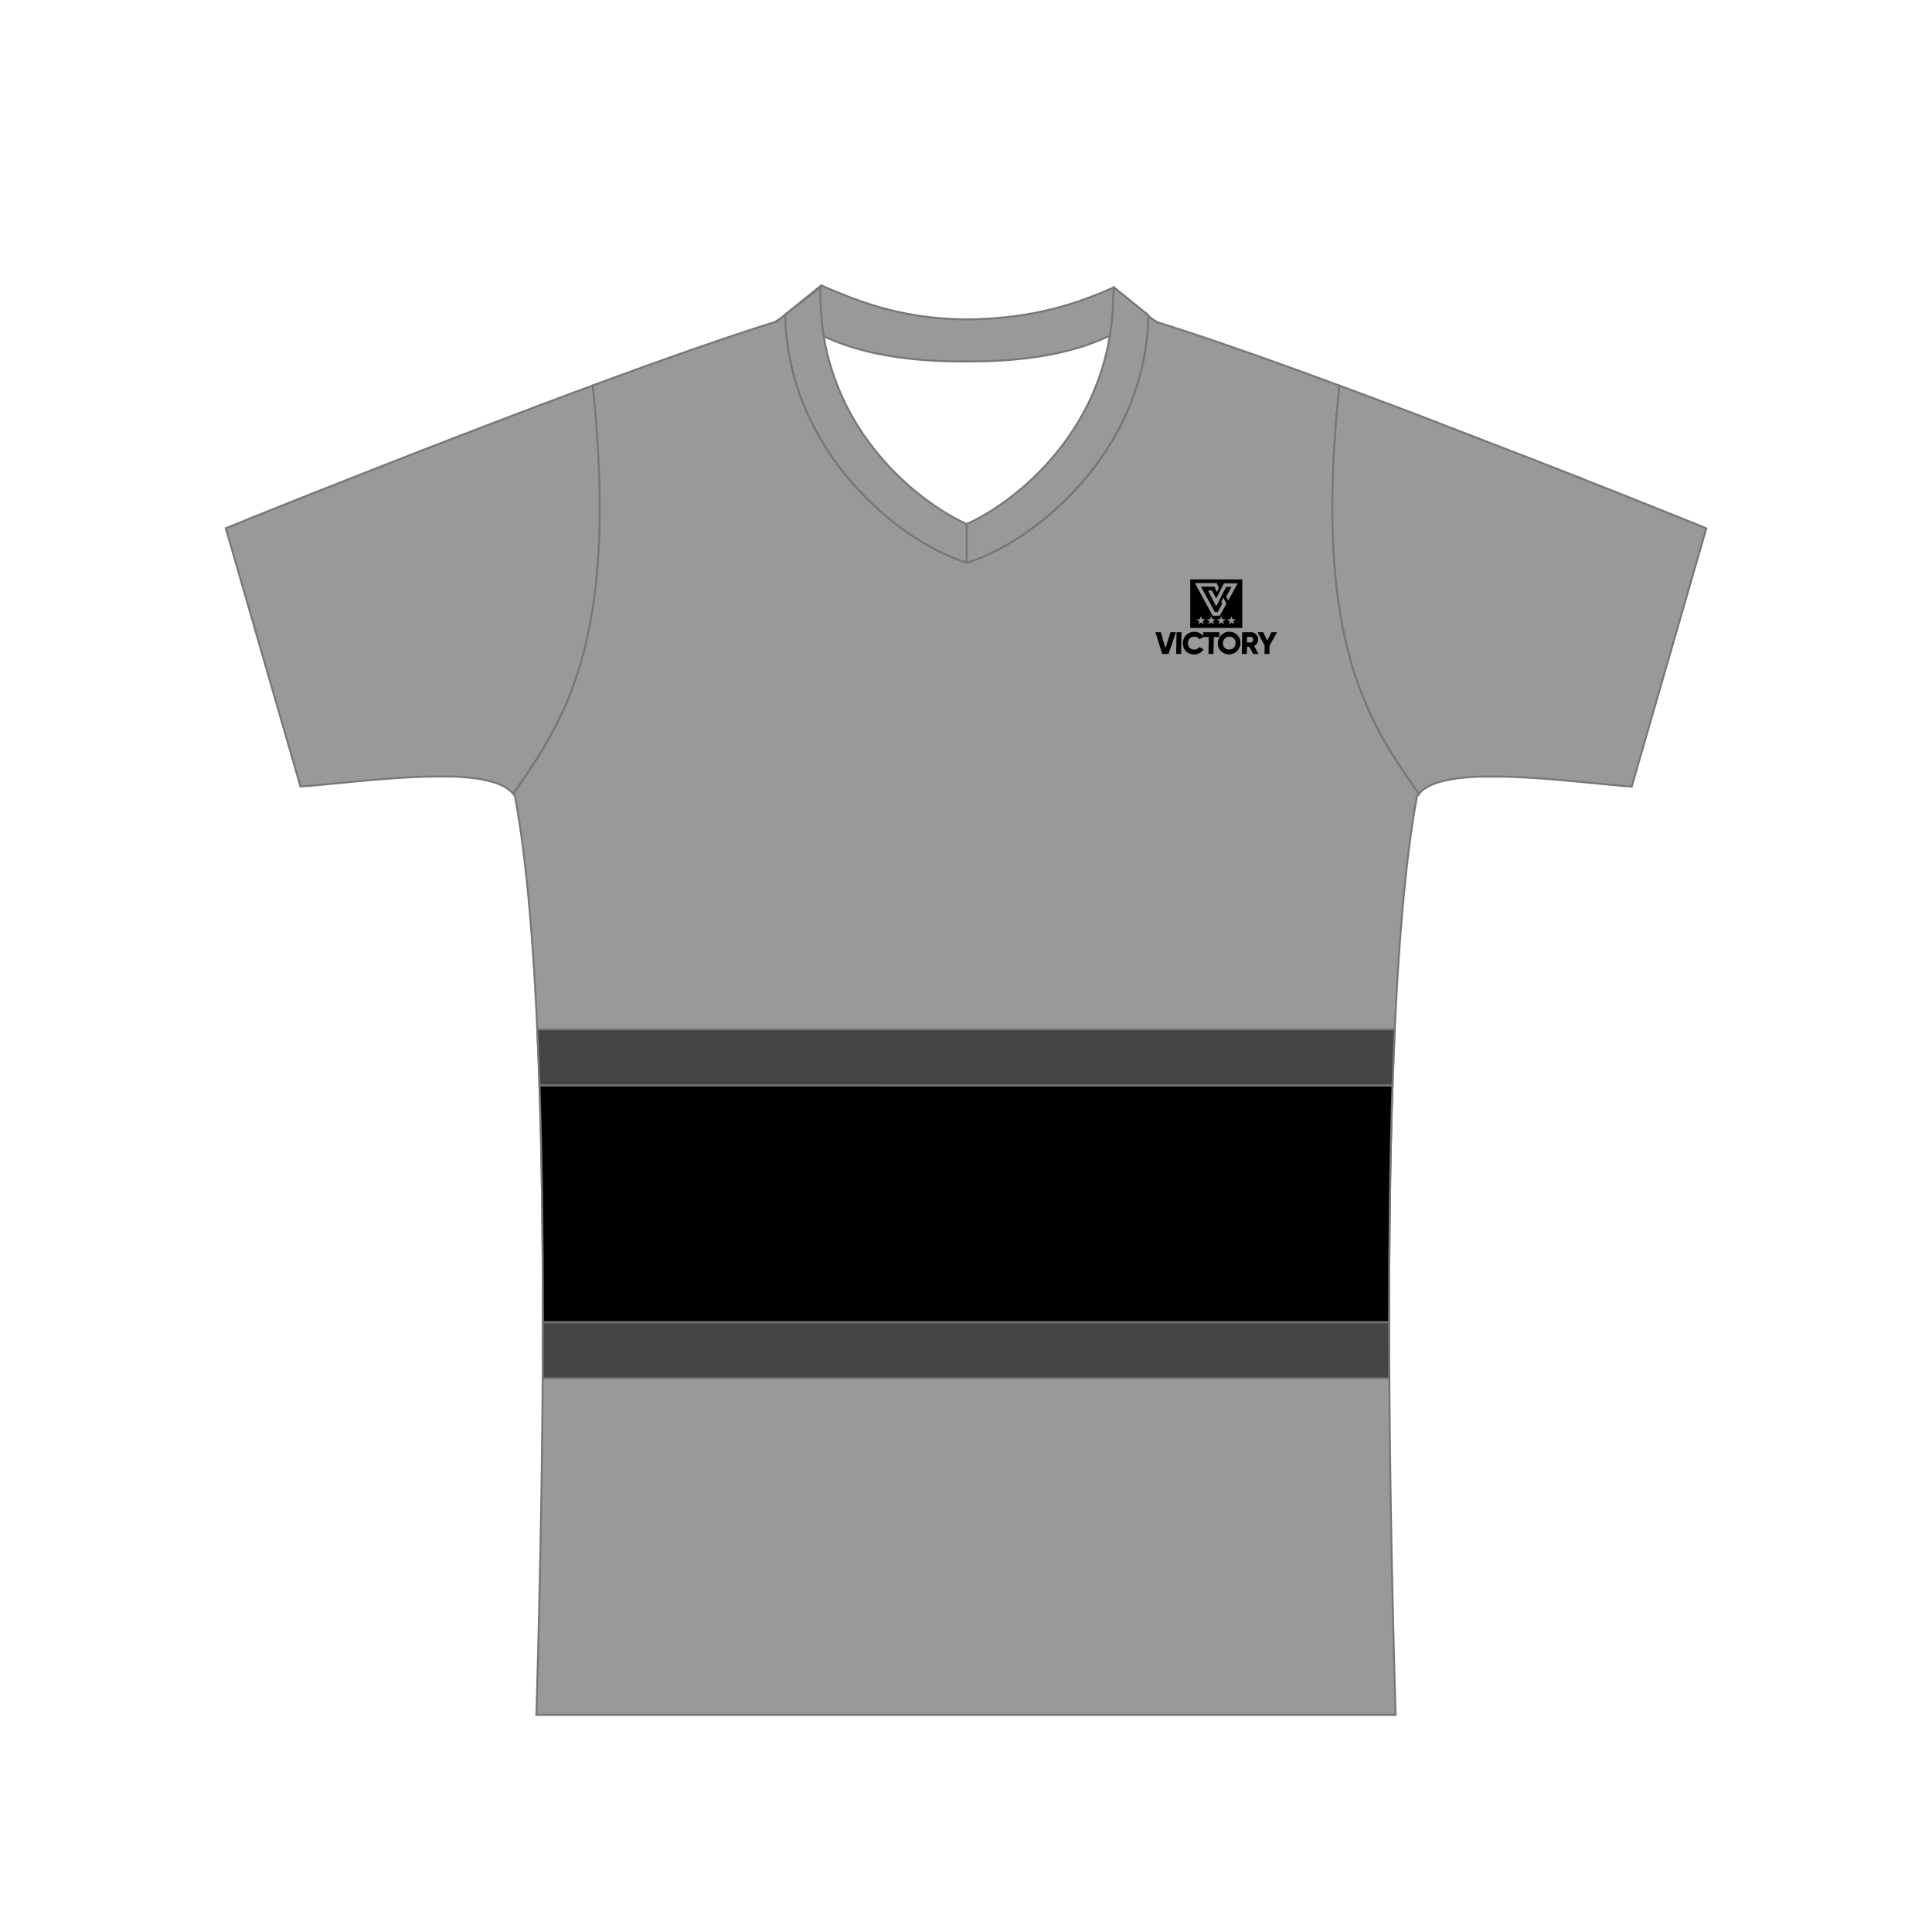 <svg xmlns="http://www.w3.org/2000/svg" viewBox="0 0 1000 1000"><g id="Layer_2" data-name="Layer 2"><path d="M733.44,412.15c-17,90.93-16.42,292.76-11.07,475.46H277.63c5.36-182.7,6-384.53-11.07-475.46a11,11,0,0,0-1.47-1.9,3.5,3.5,0,0,1,.27.28.37.37,0,0,1,.38.17c25.15-36.4,55.2-77.66,40.95-211.15,34.67-12.82,68.1-24.64,94.27-32.83a49.56,49.56,0,0,0,5.47-3.83.22.22,0,0,0,0,.14v.73C408.3,235,466.87,280.93,499.85,291l.46.14a.31.31,0,0,0,.19,0L501,291c33-10,91.51-55.64,93.41-126.89l0-.56a38.34,38.34,0,0,0,4.65,3.22c26.17,8.19,59.6,20,94.27,32.83-14.25,133.49,15.8,174.75,41,211.15a.37.37,0,0,1,.38-.17,3.5,3.5,0,0,1,.27-.28A11,11,0,0,0,733.44,412.15Z" fill="#999" stroke="#777" stroke-miterlimit="22.93"/><path d="M265.74,410.7a.37.37,0,0,0-.38-.17,3.5,3.5,0,0,0-.27-.28,9.11,9.11,0,0,0-.83-.81c-.16-.15-.33-.29-.5-.42a12.14,12.14,0,0,0-1.34-1,5.29,5.29,0,0,0-.5-.32,28.7,28.7,0,0,0-6.85-2.93l-.75-.21c-.7-.2-1.42-.38-2.16-.55l-1-.23c-1.41-.3-2.88-.56-4.42-.78-1-.14-1.94-.27-2.95-.38l-1.51-.16c-1.6-.16-3.24-.28-4.94-.38l-1.48-.07-1.67-.07-1.7,0-1.71,0-1.6,0c-2,0-4.09,0-6.18,0l-2.18.05c-3.71.09-7.5.26-11.33.48l-3.28.2c-2.77.19-5.56.39-8.33.61-1.93.15-3.86.32-5.77.48-6.17.54-12.22,1.13-17.92,1.68l-2.92.29c-4.45.43-8.66.82-12.51,1.13-1.07.08-2.13.13-3.23.25L116.87,273.42l.66-.27.56-.23,3.54-1.43.81-.33,3.41-1.37,2.39-1,1.74-.7,1.84-.74,1-.39,6.34-2.54,1.14-.46,2.36-.95.11-.05c.56-.21,1.12-.44,1.69-.67l1.93-.77,1.6-.64,2.33-.93,2.73-1.09,1.4-.56,2.86-1.14a1.45,1.45,0,0,0,.22-.09l4.1-1.63.13-.05,6.2-2.46.1,0,3.11-1.23,1.64-.65,4.31-1.71,2.35-.93,4.78-1.89L203,239.15l6.83-2.67,8.7-3.39,4-1.55,12.18-4.72,8.26-3.18,9.1-3.49,5.72-2.19,2.93-1.12,7.56-2.87,4.55-1.73,8.27-3.12,9.14-3.43,5.91-2.21,10.58-3.93C320.94,333,290.89,374.3,265.74,410.7ZM882.48,273.16l-.79-.32-.71-.29-.82-.33-1.48-.6-1.76-.71-.22-.09-1.11-.45-3.84-1.55-1.41-.57-.33-.13-1.84-.74-1-.39L851,260.51l-8.32-3.32-4.31-1.72-.14-.05-6.2-2.46-.09,0-16.19-6.41a4.52,4.52,0,0,1-.47-.18l-6.93-2.73-7.65-3-10.53-4.12-2.69-1-5.44-2.12-.58-.22-4-1.55-9.34-3.62-11.09-4.28-9-3.45L742.25,218l-2.93-1.12L731.76,214l-4.27-1.62-8.55-3.23-9.14-3.43-5.91-2.21-10.58-3.93c-14.25,133.49,15.8,174.75,41,211.15a.37.37,0,0,1,.38-.17,3.5,3.5,0,0,1,.27-.28,9.11,9.11,0,0,1,.83-.81c.16-.15.33-.29.5-.42a12.14,12.14,0,0,1,1.34-1,5.29,5.29,0,0,1,.5-.32,28.7,28.7,0,0,1,6.85-2.93l.75-.21c.7-.2,1.42-.38,2.16-.55l1-.23c1.41-.3,2.88-.56,4.42-.78,1-.14,1.94-.27,3-.38l1.51-.16c1.6-.16,3.24-.28,4.94-.38l1.48-.07,1.67-.07,1.7,0,1.71,0,1.6,0c2,0,4.09,0,6.18,0l2.18.05c3.71.09,7.5.26,11.33.48l3.28.2c2.77.19,5.56.39,8.33.61,1.93.15,3.86.32,5.77.48,6.17.54,12.22,1.13,17.92,1.68l2.92.29c4.45.43,8.66.82,12.51,1.13,1.07.08,2.13.13,3.23.25l38.61-133.63Z" fill="#999" stroke="#777" stroke-miterlimit="22.93"/><path d="M576.5,148.76c-25.31,11.34-48,16.26-76.4,16.58-28.37-.32-49.64-6.29-75-17.63l-18,14.58c18.49,14.21,44.28,24.94,93,24.81,48.67.13,74.46-10.6,92.95-24.81Z" fill="#999" stroke="#777" stroke-miterlimit="22.93" fill-rule="evenodd"/><path d="M594.39,163.34v.16l0,.56C592.47,235.31,533.94,280.94,501,291l-.46.14a.31.31,0,0,1-.19,0l-.46-.14c-33-10-91.55-56-93.44-127.19V163a.22.22,0,0,1,0-.14s0,0,0,0a.18.18,0,0,1,.07-.1l.64-.49.18-.15,2.5-1.93,14.76-11.45,0,4.19c0,2.76.11,5.46.3,8.12a126.37,126.37,0,0,0,1.48,13c9.52,57.18,54.64,88.79,74,97.14,19.42-8.36,64.68-40.05,74.08-97.46A127.43,127.43,0,0,0,575.94,161c.18-2.64.27-5.33.29-8.07l.27-4.19,17.78,14.33A.33.33,0,0,1,594.39,163.34Z" fill="#999" stroke="#777" stroke-miterlimit="22.93"/><line x1="500.41" y1="271.02" x2="500.41" y2="290.95" fill="none" stroke="#777" stroke-miterlimit="22.93"/></g><g id="Layer_3" data-name="Layer 3"><path d="M615.64,338.27a5.44,5.44,0,0,1-3-3.09,6,6,0,0,1-.4-2.31,6.18,6.18,0,0,1,.48-2.31A5.64,5.64,0,0,1,614,328.7a5.53,5.53,0,0,1,1.87-1.23,6,6,0,0,1,2.35-.45,5.89,5.89,0,0,1,1.94.32,5.4,5.4,0,0,1,1.63.9,4.84,4.84,0,0,1,1,1l0-2h8.35l0,2.48h-2.89l-.16,8.77h-2.57l.15-8.77h-2.8l-2.07,1.19a2.58,2.58,0,0,0-1.05-1,3.29,3.29,0,0,0-1.53-.37,3.74,3.74,0,0,0-1.75.42,3,3,0,0,0-1.15,1.17,3.76,3.76,0,0,0-.44,1.76,3.65,3.65,0,0,0,.38,1.76,2.88,2.88,0,0,0,1.11,1.16,3.67,3.67,0,0,0,2.81.25,3,3,0,0,0,.9-.47,2.55,2.55,0,0,0,.65-.74l2.19,1.28a5,5,0,0,1-1.24,1.38,5.61,5.61,0,0,1-1.67.9,6,6,0,0,1-1.95.33,6.33,6.33,0,0,1-2.34-.45Zm18.19,0a5.65,5.65,0,0,1-3.06-3.09,5.86,5.86,0,0,1-.42-2.31,5.66,5.66,0,0,1,.5-2.31A5.93,5.93,0,0,1,636.3,327a5.71,5.71,0,0,1,2.27.45,5.47,5.47,0,0,1,1.83,1.23,5.59,5.59,0,0,1,1.23,1.86,6.17,6.17,0,0,1,.42,2.31,6.09,6.09,0,0,1-.5,2.31,6.16,6.16,0,0,1-1.29,1.85,6,6,0,0,1-1.88,1.24,6.19,6.19,0,0,1-2.29.45,6,6,0,0,1-2.26-.45Zm-32.3.22-3.47-11.25h2.81l2.35,8.28,2.63-8.28h2.81l-3.86,11.25Zm7.25,0,.19-11.25h2.57l-.19,11.25Zm34,0,.19-11.25h4.5a3.72,3.72,0,0,1,1.5.3,3.78,3.78,0,0,1,1.21.83,3.72,3.72,0,0,1,.81,1.22,3.79,3.79,0,0,1,.27,1.51,3.51,3.51,0,0,1-.28,1.32,3.67,3.67,0,0,1-.75,1.12,3.72,3.72,0,0,1-1.1.82l2.32,4.13h-2.76l-2.06-3.7h-1.22l-.06,3.7Zm11.72,0,.07-4.32-3.65-6.93h2.92l2.06,4.34,2.21-4.34H661l-3.9,6.93-.07,4.32Zm-17-2.52a3.22,3.22,0,0,0,1.05-.68,3.31,3.31,0,0,0,.72-1.06,3.66,3.66,0,0,0,.27-1.36,3.49,3.49,0,0,0-.23-1.37,3,3,0,0,0-1.71-1.74,3.78,3.78,0,0,0-1.28-.24,3.89,3.89,0,0,0-1.29.24,3.45,3.45,0,0,0-1.05.68,3.24,3.24,0,0,0-.71,1.06,3.78,3.78,0,0,0-.05,2.73,2.93,2.93,0,0,0,.68,1.06,3,3,0,0,0,1,.68,3.35,3.35,0,0,0,1.28.24,3.44,3.44,0,0,0,1.29-.24ZM648,332.35a1.36,1.36,0,0,0,.47-.51,1.66,1.66,0,0,0,.19-.74,1.61,1.61,0,0,0-.16-.74,1.29,1.29,0,0,0-.46-.52,1.17,1.17,0,0,0-.64-.19h-1.93l-.05,2.89h1.93a1.13,1.13,0,0,0,.65-.19Zm-25.28-3.1ZM616.07,325V299.89H643V325Zm4.21-1.83,1.36-1,1.38.92-.5-1.59,1.31-1-1.67,0-.57-1.56-.54,1.58-1.66.06,1.34,1-.45,1.6Zm5.25,0,1.37-1,1.37.92-.49-1.59,1.3-1-1.66,0-.58-1.56-.53,1.58-1.66.06,1.33,1-.45,1.6Zm5.26,0,1.36-1,1.38.92L633,321.5l1.3-1-1.67,0-.57-1.56-.54,1.58-1.65.06,1.33,1-.45,1.6Zm5.26,0,1.36-1,1.38.92-.49-1.59,1.3-1-1.67,0-.57-1.56-.54,1.58-1.66.06,1.34,1-.45,1.6Zm-4.68-4.47,3.4-6.19-1.51-3.13-1.13,2.05.48,1.14-2.34,4.27h-1.44l-7.23-13.21h7l1,2.39a.87.87,0,0,0,.28.37h0l1-2-1.07-2.6H618.45l9.28,16.94Zm-1.86-4.83,5.14-10.11h2.81l-2.74,5,1,2.06,4.89-8.89h-7.1l-4,7.89-2.15-4.16h-2.09l4.25,8.25Z" fill-rule="evenodd"/><path d="M719.13,713.45q-.09-14.67-.1-29.11H281q0,14.45-.09,29.11Z" fill="#444" stroke="#777" stroke-miterlimit="10"/><path d="M278.08,532.75q.65,14.16,1.14,29.11H720.78q.5-14.94,1.14-29.11Z" fill="#444" stroke="#777" stroke-miterlimit="10"/><path d="M281,684.34H719c0-43.1.5-84.53,1.75-122.48H279.22C280.48,599.81,281,641.24,281,684.34Z" stroke="#777" stroke-miterlimit="10" fill-rule="evenodd"/></g></svg>